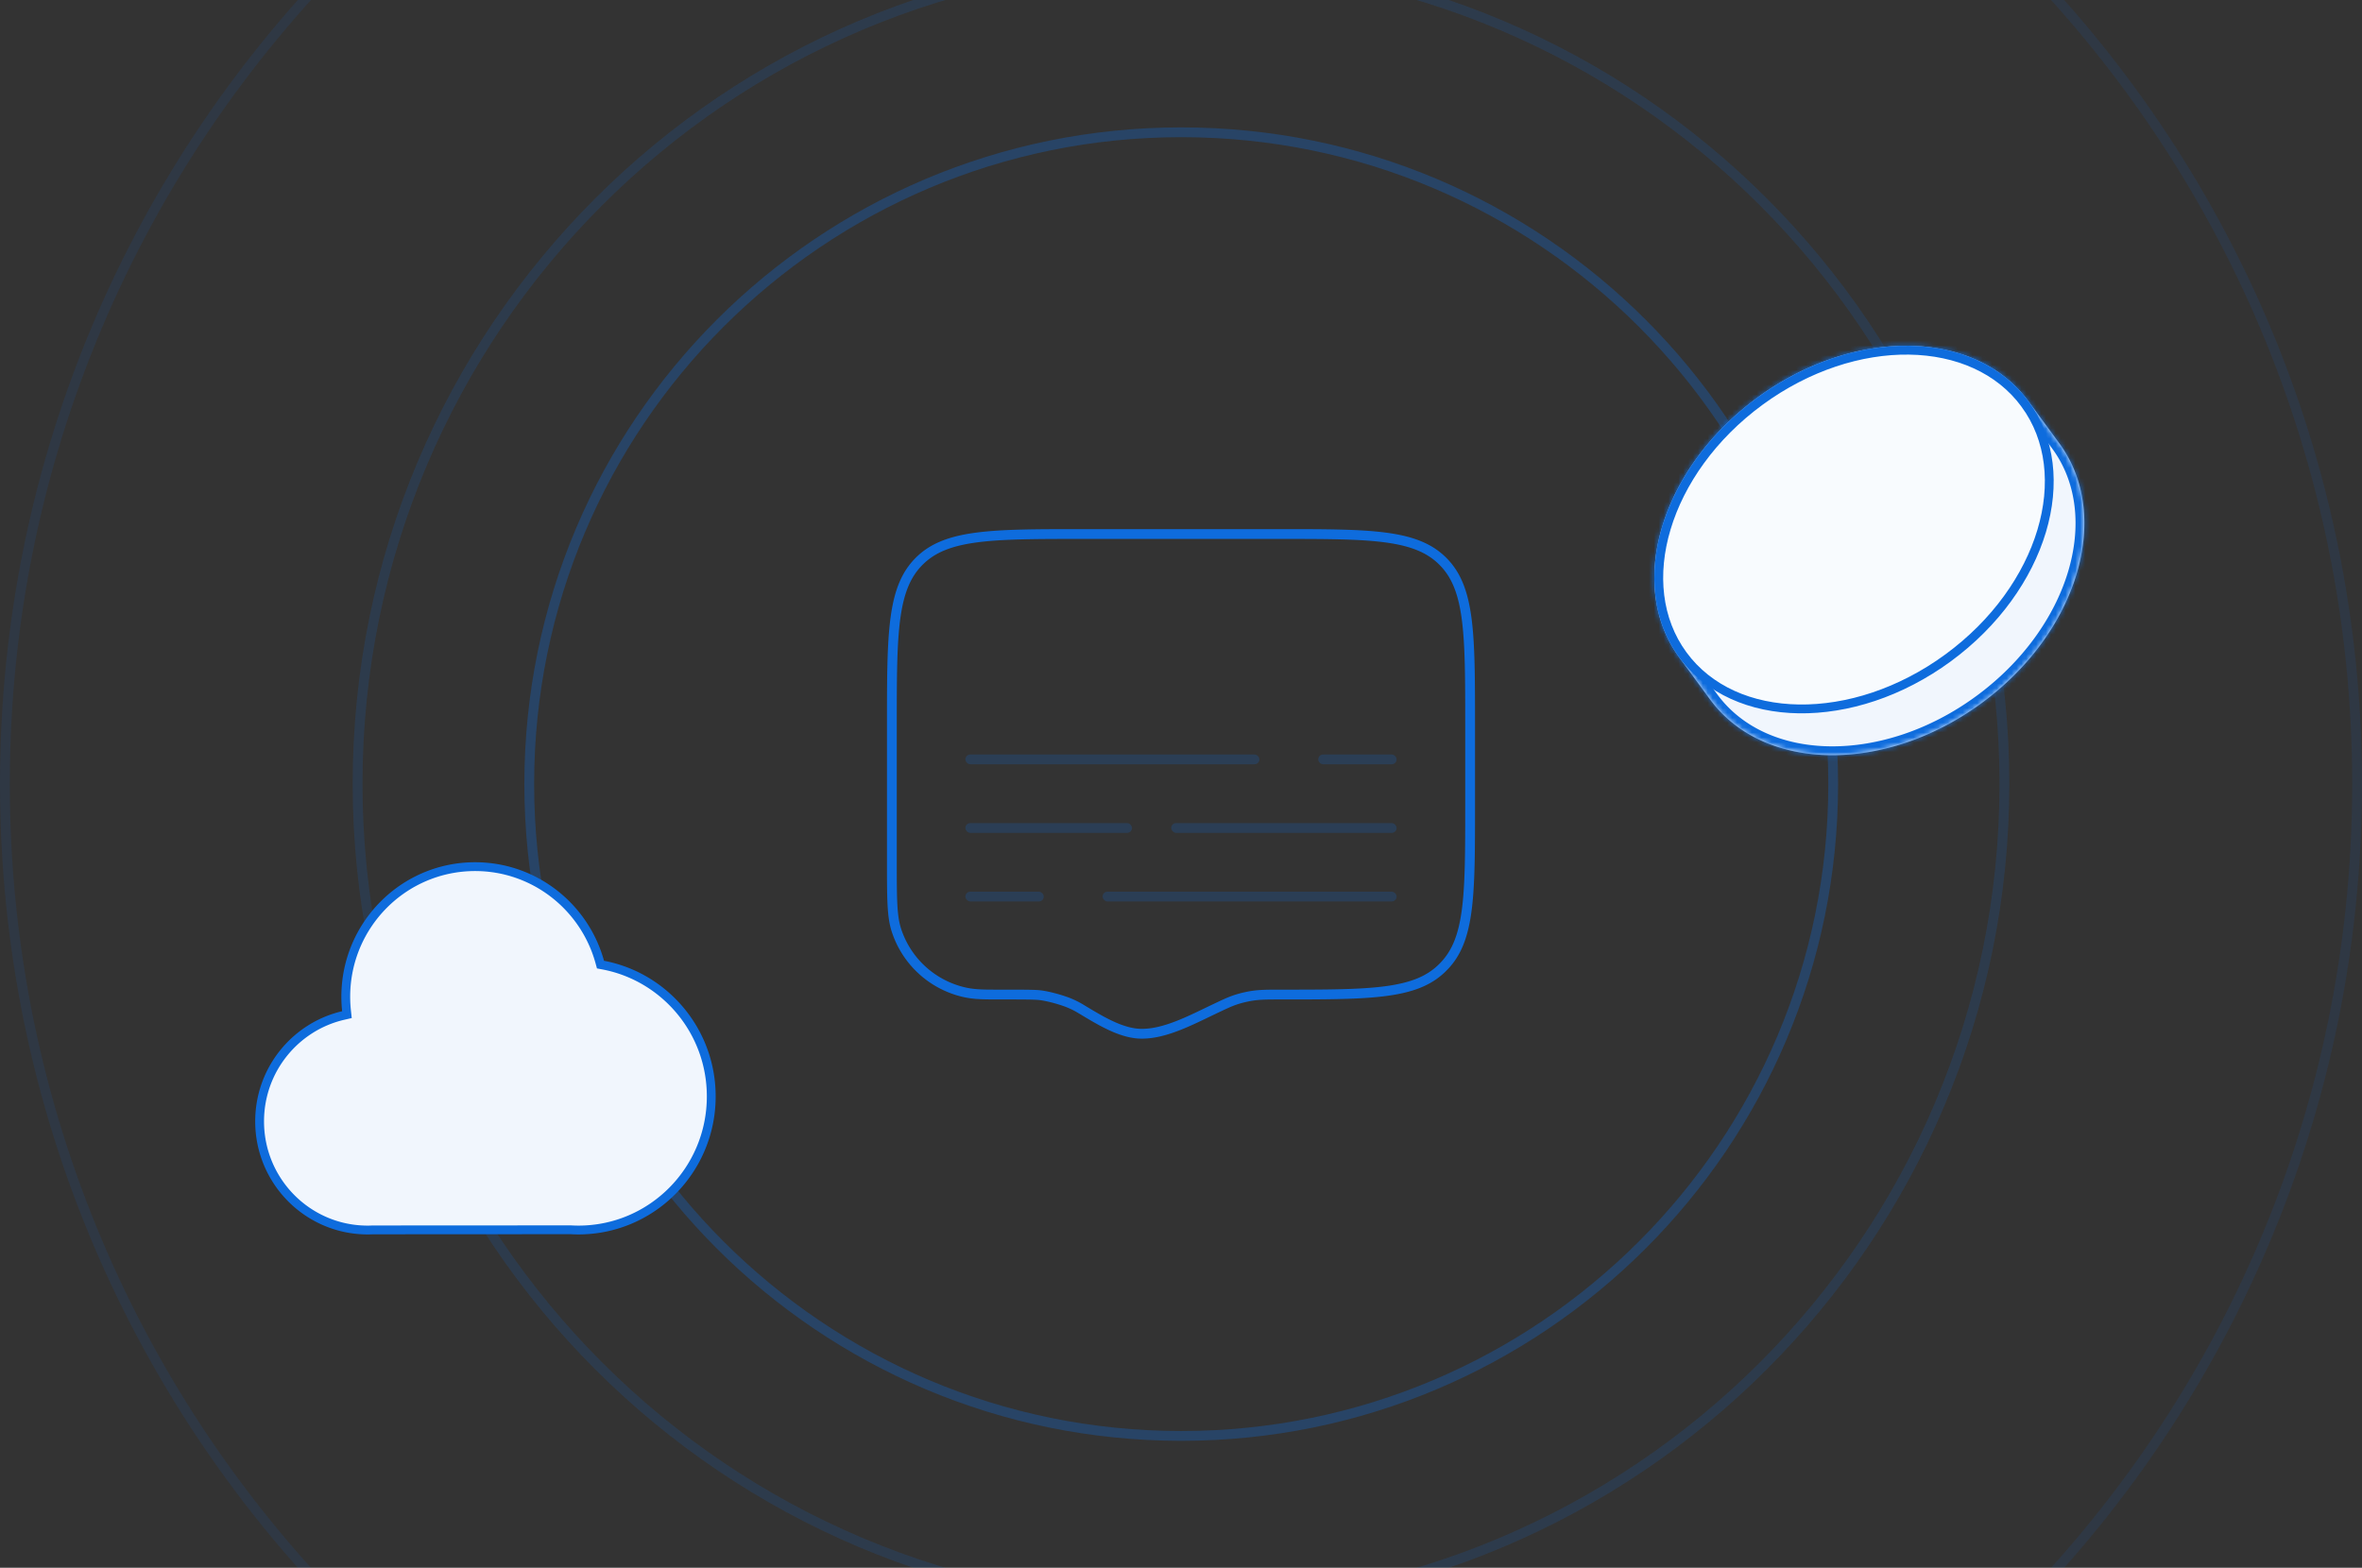 <svg width="482" height="320" fill="none" xmlns="http://www.w3.org/2000/svg"><rect width="100%" height="100%" fill="#333333" stroke="none"/><path opacity=".3" d="M241.045 293.089c73.478 0 133.044-59.566 133.044-133.044C374.089 86.566 314.523 27 241.045 27 167.566 27 108 86.566 108 160.045c0 73.478 59.566 133.044 133.045 133.044Z" stroke="#0E6CDD" stroke-width="2"/><path opacity=".15" d="M241 328.031c92.8 0 168.03-75.23 168.03-168.03S333.8-8.029 241-8.029C148.199-8.03 72.97 67.2 72.97 160S148.199 328.03 241 328.03Z" stroke="#0E6CDD" stroke-width="2"/><path opacity=".1" d="M241 400c132.548 0 240-107.452 240-240S373.548-80 241-80 1 27.452 1 160s107.452 240 240 240Z" stroke="#0E6CDD" stroke-width="2"/><path fill-rule="evenodd" clip-rule="evenodd" d="M358.606 81.172c-19.602 14.37-26.746 37.981-16.043 52.858v.001l.111.151a.425.425 0 0 0 .025.034.758.758 0 0 0 .025.035l6.37 8.69.001-.001c10.967 14.683 35.634 14.973 55.236.602 19.601-14.37 26.746-37.981 16.042-52.857h.001l-.107-.148-.029-.039-.029-.039-6.367-8.685-.001.001c-10.967-14.683-35.633-14.973-55.235-.603Z" fill="#F1F6FD"/><mask id="a" style="mask-type:luminance" maskUnits="userSpaceOnUse" x="337" y="70" width="89" height="85"><path fill-rule="evenodd" clip-rule="evenodd" d="M358.607 81.172c-19.602 14.37-26.746 37.981-16.043 52.858v.001l.111.151a.425.425 0 0 0 .025.034.758.758 0 0 0 .025.035l6.37 8.69.001-.001c10.967 14.683 35.634 14.973 55.236.602 19.601-14.37 26.746-37.981 16.042-52.857h.001l-.107-.148-.029-.039-.029-.039-6.367-8.685-.001.001c-10.967-14.683-35.633-14.973-55.235-.603Z" fill="#fff"/></mask><g mask="url(#a)"><path d="m342.563 134.029 1.065 1.451 1.437-1.054-1.042-1.448-1.46 1.051Zm0 .001-1.064-1.452-1.451 1.064 1.064 1.451 1.451-1.063Zm.111.151 1.452-1.062-.002-.002-1.45 1.064Zm.05.069 1.45-1.065-.001-.002-1.449 1.067Zm6.37 8.69-1.45 1.064 1.064 1.45 1.451-1.063-1.065-1.451Zm.001-.001 1.442-1.076-1.067-1.43-1.438 1.055 1.063 1.451Zm71.279-52.255-1.064-1.451-1.438 1.054 1.041 1.447 1.461-1.05Zm.001-.001 1.063 1.451 1.452-1.064-1.064-1.45-1.451 1.063Zm-.107-.147-1.453 1.063.001.001 1.452-1.064Zm-.029-.039 1.452-1.063-.002-.001-1.45 1.064Zm-.029-.039-1.451 1.064.001.002 1.45-1.066Zm-6.368-8.685 1.452-1.064-1.064-1.451-1.451 1.064 1.063 1.45Zm-.001 0L412.4 82.85l1.068 1.429 1.438-1.054-1.065-1.451Zm-69.818 51.205c-4.951-6.883-5.856-15.893-3.08-25.045 2.775-9.153 9.211-18.335 18.727-25.31l-2.127-2.903c-10.086 7.394-17.023 17.203-20.044 27.168-3.022 9.965-2.147 20.199 3.604 28.191l2.92-2.101Zm-.396 2.502h.001l-2.129-2.902 2.128 2.902Zm.497-2.363-.111-.151-2.901 2.127.111.152 2.901-2.128Zm.025.034a2.265 2.265 0 0 0-.023-.032l-2.905 2.123.027.037 2.901-2.128Zm.024.032-.024-.032-2.901 2.128.027.036 2.898-2.132Zm6.373 8.693-6.372-8.691-2.901 2.128 6.371 8.691 2.902-2.128Zm-2.514-.388-.001.001 2.128 2.902-2.127-2.903Zm55.235.603c-9.515 6.976-20.208 10.351-29.772 10.245-9.563-.107-17.883-3.68-22.958-10.473l-2.883 2.153c5.893 7.888 15.389 11.802 25.801 11.918 10.413.117 21.854-3.548 31.94-10.942l-2.128-2.901Zm15.646-50.357c4.953 6.884 5.857 15.894 3.082 25.046-2.776 9.153-9.212 18.334-18.728 25.311l2.128 2.901c10.086-7.394 17.022-17.204 20.044-27.167 3.021-9.965 2.147-20.199-3.604-28.193l-2.922 2.102Zm.398-2.502h-.001l2.128 2.902-2.127-2.903Zm-.495 2.368.107.147 2.903-2.128-.108-.147-2.902 2.129Zm-.03-.04.029.039 2.904-2.125-.028-.04-2.905 2.126Zm-.026-.036.028.039 2.901-2.13-.029-.04-2.9 2.13Zm-6.368-8.687 6.367 8.685 2.902-2.128-6.367-8.685-2.902 2.128Zm2.514.388.001-.001-2.128-2.902h-.001l2.128 2.903Zm-55.236-.603c9.516-6.976 20.209-10.352 29.772-10.245 9.563.107 17.884 3.679 22.958 10.473l2.884-2.153c-5.894-7.89-15.39-11.802-25.802-11.919-10.412-.116-21.853 3.549-31.939 10.942l2.127 2.902Z" fill="#0E6CDD"/></g><path d="M413.253 82.492c5.245 7.155 6.194 16.5 3.378 25.895-2.818 9.394-9.393 18.781-19.092 25.891-9.699 7.112-20.63 10.558-30.437 10.419-9.806-.14-18.433-3.857-23.679-11.012-5.245-7.155-6.194-16.5-3.377-25.894 2.817-9.396 9.393-18.783 19.092-25.893 9.699-7.11 20.629-10.557 30.436-10.417 9.806.139 18.433 3.856 23.679 11.011Z" fill="#F8FBFE" stroke="#0E6CDD" stroke-width="1.8"/><path d="m122.39 196.346.148.541.551.104c12.55 2.381 22.051 13.47 22.051 26.798 0 15.067-12.14 27.273-27.105 27.273-.517 0-1.034-.017-1.549-.045l-.025-.002h-.026l-40.37.022h-.018l-.02.001a19.863 19.863 0 0 1-1.987 0l-.02-.001h-.032c-11.688-.541-21.01-10.247-21.01-22.152 0-10.523 7.282-19.329 17.043-21.606l.776-.18-.085-.792c-.1-.938-.153-1.892-.153-2.857 0-14.672 11.821-26.557 26.393-26.557 12.127 0 22.348 8.231 25.438 19.453Z" fill="#F1F6FD" stroke="#0E6CDD" stroke-width="1.8"/><path d="M182 148c0-9.456.002-16.448.723-21.812.718-5.336 2.13-8.911 4.842-11.623 2.712-2.712 6.287-4.124 11.623-4.842 5.364-.721 12.356-.723 21.812-.723h40c9.456 0 16.448.002 21.812.723 5.336.718 8.911 2.13 11.623 4.842 2.712 2.712 4.124 6.287 4.842 11.623.721 5.364.723 12.356.723 21.812v16.423c0 9.25-.002 16.089-.695 21.347-.688 5.23-2.045 8.749-4.649 11.44-.146.151-.295.3-.446.446-2.691 2.603-6.223 3.96-11.485 4.649-5.288.693-12.173.695-21.484.695h-.066c-3.032 0-4.675 0-6.894.486l-.191.042c-2.214.507-3.34 1.037-5.426 2.02l-.018.008c-.742.35-1.475.703-2.201 1.053-1.983.956-3.916 1.887-5.849 2.655-2.628 1.043-5.147 1.736-7.596 1.736-1.964 0-3.976-.597-6.037-1.529-2.028-.917-4.035-2.125-6.045-3.334l-.109-.065a17.695 17.695 0 0 0-2.106-1.125c-1.656-.768-4.76-1.63-6.575-1.826-1.124-.121-3.452-.121-7.881-.121h-.189c-4.148 0-6.067-.006-8.891-.918a19 19 0 0 1-12.249-12.249c-.906-2.806-.918-6.307-.918-13.78V148Z" stroke="#0E6CDD" stroke-width="2"/><rect opacity=".2" x="197" y="154" width="60" height="2" rx="1" fill="#0E6CDD"/><rect opacity=".2" x="225" y="182" width="60" height="2" rx="1" fill="#0E6CDD"/><rect opacity=".2" x="269" y="154" width="16" height="2" rx="1" fill="#0E6CDD"/><rect opacity=".2" x="197" y="182" width="16" height="2" rx="1" fill="#0E6CDD"/><rect opacity=".2" x="197" y="168" width="34" height="2" rx="1" fill="#0E6CDD"/><rect opacity=".2" x="239" y="168" width="46" height="2" rx="1" fill="#0E6CDD"/></svg>